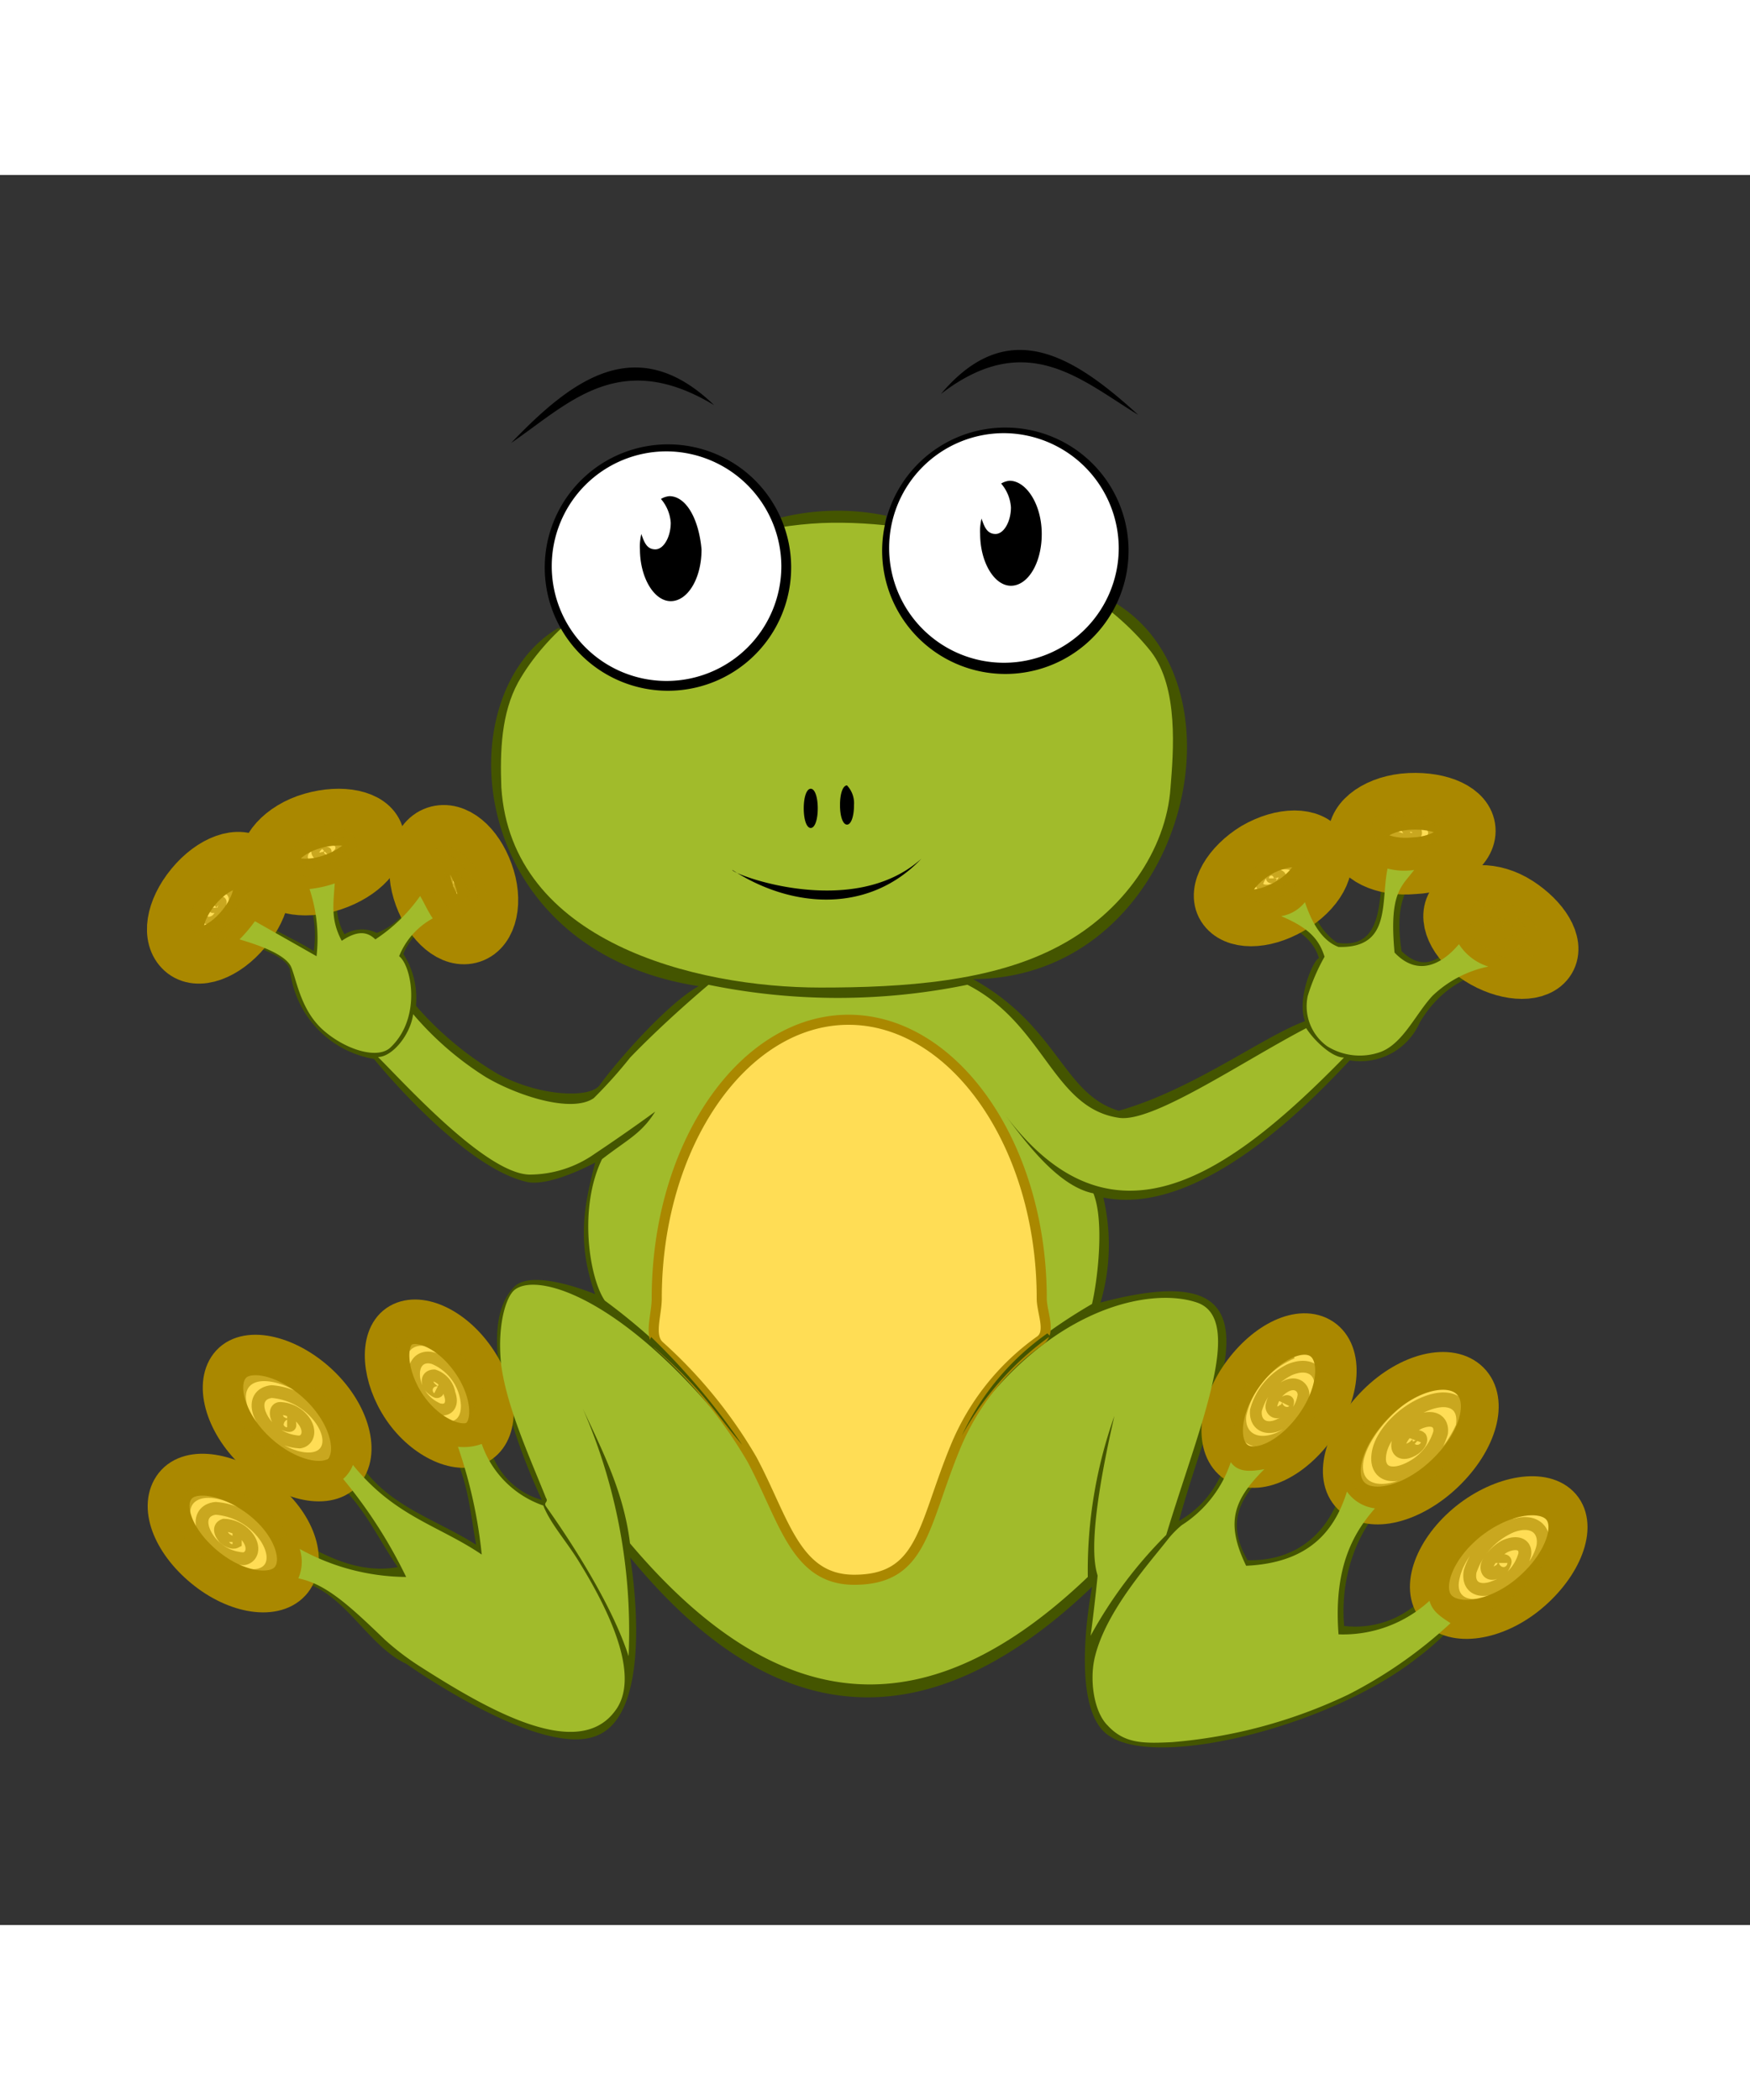 <svg id="th_oa1_frog" width="100%" height="100%" xmlns="http://www.w3.org/2000/svg" version="1.1" xmlns:xlink="http://www.w3.org/1999/xlink" xmlns:svgjs="http://svgjs.com/svgjs" preserveAspectRatio="xMidYMid meet" viewBox="0 0 125 125" style="height:150px" data-keyword="frog" data-coll="oa1"><rect x="0" y="0" width="125" height="125" fill="#333333" stroke="none"/><defs id="layer_0"></defs><path id="layer_1" d="M49.91 57.94c-16.8-2.6-18.1-20.9-10-25.6 5.6 7.8 18.6 2 15.6-7.8a16.93 16.93 0 0 1 7.8-.2c-1.8 10 10.3 14.1 16.3 6.2 10 6 4.9 26.8-10.1 26.9 6.1 3.4 6.4 8.2 10.4 9.4 5.3-1.5 10.3-5.3 13.3-6.4-.6-1.6.6-4.4 1-4.5-.5-1.7-2.2-2.4-3.9-3.1 1.6.1 2.5-1.2 3.3-2.6a4.62 4.62 0 0 0 1.9 4.6c3.3.5 3-3 3.3-5.9 1.2.8 2.5.2 3.9-.4-2 1.9-3.2 2.8-2.6 6.9 2.1 2 3.3-.3 4.7-1.2.5 1.9 1.7 1.8 2.7 2.2-2.3.6-4.5 1.4-6.1 4.1a4.63 4.63 0 0 1-5 2.7c-2.8 3-10.7 11.2-17.6 9.8a14.68 14.68 0 0 1-.2 7.5c13.9-3.7 8.2 6 5.6 15.6a7.16 7.16 0 0 0 3.5-4.9c.5 1.2 1.7 1.1 3.8.2-1.5 1.9-4.6 3.7-2.4 7.5 3.3.1 6-1.8 6.9-5.7.5 1.5 1.9 1.5 3.1 1.6-1.1.7-3.5 4-3.1 8.8a6.74 6.74 0 0 0 6.5-3.1l3.5.7c-1.7 1.4-1.9 2.5-4.8 4.7-6.1 4.8-18.3 7.9-21.9 5.6-3.1-1.8-1.3-10.7-1.3-10.7-11.5 11-22.5 10.7-33-2.1 0 0 1.9 10.9-2.3 12.7-4 1.8-13.7-5.1-13.7-5.1-3-1.4-4.6-5.7-8.3-6a4.84 4.84 0 0 0-1.5-4c2.9 1.6 5.7 3.7 9.2 3.1-1.6-2.3-2.5-4.7-5.1-6.7 1.1.1 1.5-.8 1.6-2.2 1.8 4.3 5.8 5.2 9.1 7.3-.5-2.7-.6-5.4-2.5-8 1.7.9 2.7.6 3.3-.4a5.31 5.31 0 0 0 3.9 5.2s-5.6-11.5-2-15.2c1.3-1.4 5.8.5 5.8.5-1.4-3.9-.7-6.6 0-9.4 0 0-3.1 1.7-4.8 1.4-4.7-1-11-8.8-11-8.8a7.26 7.26 0 0 1-6-6.4c-.4-1.2-3.4-1.9-4.3-2.1a2.29 2.29 0 0 0 1.3-2.4c.2 1.1 3.2 2.2 4.7 3.2a7.9 7.9 0 0 0-1.1-5.3c1.8.9 2.7.1 3.4-1-.5 1.7-1.1 3.4-.1 5.1a2.36 2.36 0 0 1 2.3-.1c1.6-.6 2.7-2.1 3.5-4a2.87 2.87 0 0 0 2 2.7 4.59 4.59 0 0 0-3.6 2.8 5.82 5.82 0 0 1 .9 3.7 23.59 23.59 0 0 0 5.9 4.9c3 1.6 6.5 1.7 7.2.8 1.3-1.8 4.9-5.9 7.1-7.1z" data-color-original="#445500" fill="#445500" class="445500"></path><path id="layer_2" d="M17.41 53.84c-1.4 1.7-3.3 2.4-4.3 1.5s-.7-2.8.7-4.5 3.3-2.4 4.3-1.5.7 2.8-.7 4.5zm6.3-3.3c-2.1.7-4.1.2-4.5-1s1-2.8 3.1-3.4 4.1-.2 4.5 1-1 2.7-3.1 3.4z" data-color-original="#ffdd55" fill="#ffdd55" class="ffdd55" stroke-miterlimit="3" stroke-width="4.05" stroke="#aa8800"></path><path id="layer_3" d="M34.51 49.94c.7 1.9.3 3.8-.9 4.2s-2.6-.8-3.3-2.7-.3-3.8.9-4.2 2.6.76 3.3 2.7z" data-color-original="#ffdd55" fill="#ffdd55" class="ffdd55" stroke-miterlimit="3" stroke-width="4.32" stroke="#aa8800"></path><path id="layer_4" d="M89.71 48.24c1.9-1.1 3.9-1.1 4.6 0s-.3 2.9-2.2 4-3.9 1.1-4.6 0 .4-2.9 2.2-4zm11.29 1.1c-2.2.2-4-.7-4.1-2s1.6-2.5 3.8-2.6 4 .7 4.1 2-1.59 2.5-3.8 2.6z" data-color-original="#ffdd55" fill="#ffdd55" class="ffdd55" stroke-miterlimit="3" stroke-width="4.05" stroke="#aa8800"></path><path id="layer_5" d="M106.11 55.94c-1.8-1-2.7-2.7-2.1-3.7s2.6-1.1 4.3 0 2.7 2.7 2.1 3.7-2.5 1-4.3 0z" data-color-original="#ffdd55" fill="#ffdd55" class="ffdd55" stroke-miterlimit="3" stroke-width="4.32" stroke="#aa8800"></path><path id="layer_6" d="M18.71 94.54c2.3 1.8 3.2 4.4 2.1 5.8s-3.9 1-6.2-.9-3.2-4.4-2.1-5.8 3.9-.9 6.2.9z" data-color-original="#ffdd55" fill="#ffdd55" class="ffdd55" stroke-miterlimit="3" stroke-width="2.99" stroke="#aa8800"></path><path id="layer_7" d="M18.21 91.14c-2.2-2.1-2.9-4.9-1.7-6.2s4.1-.6 6.3 1.5 2.9 4.9 1.7 6.2-4.1.6-6.3-1.5z" data-color-original="#ffdd55" fill="#ffdd55" class="ffdd55" stroke-miterlimit="3" stroke-width="2.89" stroke="#aa8800"></path><path id="layer_8" d="M33.81 84.64c1.6 2.3 1.7 4.9.4 5.8s-3.8-.2-5.3-2.4-1.7-4.9-.4-5.8 3.7.1 5.3 2.4z" data-color-original="#ffdd55" fill="#ffdd55" class="ffdd55" stroke-miterlimit="3" stroke-width="3.18" stroke="#aa8800"></path><path id="layer_9" d="M104.91 96.14c-2.5 2-3.5 4.8-2.3 6.2s4.2 1 6.6-1 3.5-4.8 2.3-6.2-4.2-.9-6.6 1z" data-color-original="#ffdd55" fill="#ffdd55" class="ffdd55" stroke-miterlimit="3" stroke-width="2.79" stroke="#aa8800"></path><path id="layer_10" d="M103.21 92.74c2.4-2.3 3.2-5.2 1.8-6.6s-4.4-.7-6.7 1.6-3.2 5.2-1.8 6.6 4.4.6 6.7-1.6z" data-color-original="#ffdd55" fill="#ffdd55" class="ffdd55" stroke-miterlimit="3" stroke-width="2.7" stroke="#aa8800"></path><path id="layer_11" d="M88.71 85.74c-1.7 2.4-1.9 5.2-.4 6.2s4-.2 5.7-2.6 1.9-5.2.4-6.2-4 .2-5.7 2.6z" data-color-original="#ffdd55" fill="#ffdd55" class="ffdd55" stroke-miterlimit="3" stroke-width="2.96" stroke="#aa8800"></path><path id="layer_12" d="M59.41 24.84c-7.7.1-18.4 4.3-22.4 11.4-1.2 2.2-1.3 4.9-1.2 7.5.7 11 13.8 14.3 22.8 14.3 5.9 0 12.3-.4 17.1-3 4.5-2.4 7.6-6.8 7.9-11.3.2-2.5.6-7.1-1.4-9.7-5.1-6.4-15-9.3-22.8-9.2z" data-color-original="#a1bb2b" fill="#a1bb2b" class="a1bb2b"></path><path id="layer_13" d="M50.61 57.84s-3 2.5-5.6 5.2a32.7 32.7 0 0 1-2.6 2.9c-1.6 1.1-5.5-.2-7.7-1.5a22.46 22.46 0 0 1-5.2-4.5C29.31 61.44 28 63 27 63c2 2 7.7 8.3 10.8 8.4a8.13 8.13 0 0 0 4.7-1.5c2.4-1.6 4.3-3 4.3-3-1 1.6-2 2-3.8 3.4-1.7 3.5-.9 8.5.2 10.1 4.9 3.6 8.9 8.2 10.5 11.3-8.3-11.2-15.1-13.4-16.9-12.1-.7.5-1.3 2.7-1 5.4.4 3 2 6.5 3.2 9.5.2.3-.2.3 0 .6 2.2 3.1 4.8 7.3 5.9 10.7A39.8 39.8 0 0 0 41 86.74c1.7 3.8 3.5 6.9 4 11 10.9 12.9 21.5 13.1 32.7 2.4a33 33 0 0 1 1.9-11.5c-2 8.7-1.4 10.7-1.2 11.4 0 .1-.3 2.9-.5 4.3a31.56 31.56 0 0 1 5.4-7.2c2.3-7.6 5.7-15.4 2.2-16.6s-11.4.5-17.4 10.3c1.4-3.4 3.9-6.7 9.9-10.2.4-1.7.9-5.9.1-7.9-2.5-.5-4.8-3.6-6.3-5.6 7.6 10.1 15.8 4.5 24.2-4.1-.9 0-2.2-1.3-2.7-2.1-4.6 2.4-11 6.8-13.4 6.4-4.7-.7-5.3-6.7-10.8-9.5a46 46 0 0 1-18.5 0z" data-color-original="#a1bb2b" fill="#a1bb2b" class="a1bb2b"></path><path id="layer_14" d="M74.41 80.24c0 1 .7 2.4-.1 3a17.5 17.5 0 0 0-6.1 7.7c-2.3 5.6-2.3 9.4-7.2 9.4-4.2 0-5-4.3-7.3-8.6a33.6 33.6 0 0 0-6.6-8.1c-.8-.7-.2-2.2-.2-3.4 0-11 6.2-19.9 13.7-19.9s13.8 8.9 13.8 19.9z" data-color-original="#ffdd55" fill="#ffdd55" class="ffdd55" stroke-miterlimit="3" stroke-width=".72" stroke="#aa8800"></path><path id="layer_15" d="M22.11 51a11.28 11.28 0 0 1 .5 4.8l-4.4-2.5a10.9 10.9 0 0 1-1.1 1.3c1 .3 3.3 1 3.7 2s.7 3.1 2.3 4.5 3.9 2.1 4.8 1.2c2.2-2.1 1.5-5.8.6-6.5a5.34 5.34 0 0 1 2.4-2.7c-.4-.6-.6-1.1-.9-1.6a11.87 11.87 0 0 1-3.2 3.1c-.7-.7-1.5-.5-2.4.1-.8-1.5-.6-2.6-.5-4.1a8 8 0 0 1-1.8.4zm65.8 40.94a8.47 8.47 0 0 1-3.5 4.5 7 7 0 0 0-.9.9c-1.4 1.8-4.5 5.2-5.3 8.5-.4 1.6-.1 3.9.9 4.9 1.2 1.3 2.5 1.3 4.6 1.2a36 36 0 0 0 12.6-3.4 32.37 32.37 0 0 0 7.3-5.1c-.6-.4-1.3-.8-1.5-1.6a9.12 9.12 0 0 1-6.5 2.4c-.4-5.1 1.3-7.5 2.6-9a2.88 2.88 0 0 1-2-1.2c-.9 2.9-2.8 5.1-7.2 5.3-1.5-3.1-.9-4.7 1.3-6.9-1.1.2-1.9.2-2.4-.5zm-53.5-1.3a7.1 7.1 0 0 0 4.4 4.4c.5 1.3 1.7 2.6 2.6 4.1 2.4 3.9 4.3 8.3 2.5 10.6-2.7 3.6-9.2-.2-13.9-3.2a18.8 18.8 0 0 1-2.5-1.9c-2.5-2.4-4.2-4-6.2-4.4a3 3 0 0 0 .1-2.1 15.9 15.9 0 0 0 7.6 2 34.38 34.38 0 0 0-4.5-7 2.61 2.61 0 0 0 .7-1c3 3.7 6.1 4.3 9.2 6.4a34.23 34.23 0 0 0-1.7-7.7 3.8 3.8 0 0 0 1.7-.2zm60.2-34.8c-.4-1.3-1.2-2.1-3.1-2.9a2.75 2.75 0 0 0 1.7-1c.7 2.1 1.6 2.9 2.4 3.2 3.8.1 3-3.2 3.5-5.6a4.8 4.8 0 0 0 1.9.1c-.9 1.2-1.8 1.6-1.4 5.9 1.8 1.9 3.6.6 4.6-.6a3.85 3.85 0 0 0 2.1 1.6 8.14 8.14 0 0 0-4 2.1c-1.2 1.3-2.1 3.4-3.7 4a4.4 4.4 0 0 1-3.8-.4 3.52 3.52 0 0 1-1.4-3.6 13.9 13.9 0 0 1 1.2-2.8z" data-color-original="#a1bb2b" fill="#a1bb2b" class="a1bb2b"></path><path id="layer_16" d="M74.81 82.74a18.41 18.41 0 0 0-6.1 7.3 21.41 21.41 0 0 1 6.3-7.1z" data-color-original="#445500" fill="#445500" class="445500"></path><path id="layer_17" d="M15.41 52.34c0 .1-.1.1-.2.1s0-.3.2-.5.5-.2.5 0-.2.8-.5 1.1-.8.3-.9-.1a1.93 1.93 0 0 1 .8-1.6c.6-.5 1.2-.3 1.3.3a2.65 2.65 0 0 1-1.1 2.2c-.8.6-1.5.4-1.6-.4a3.47 3.47 0 0 1 1.5-2.8c1-.7 1.9-.5 2 .5a4.32 4.32 0 0 1-1.8 3.4m7.6-6.2c.1-.1.2-.1.2 0a.45.45 0 0 1-.4.3.35.35 0 0 1-.5-.3 1.32 1.32 0 0 1 1-.7c.6-.1.8.2.7.6a2.5 2.5 0 0 1-1.5 1c-.8.1-1.2-.3-.9-.9a3.8 3.8 0 0 1 2.1-1.3c1-.1 1.5.4 1.2 1.1a3.69 3.69 0 0 1-2.7 1.7c-1.2.1-1.9-.6-1.4-1.4a4.41 4.41 0 0 1 3.3-2m8.1 4.4c.1 0 .1.2 0 .2a.45.45 0 0 1-.3-.4c-.1-.3 0-.5.3-.5a1.32 1.32 0 0 1 .7.9c.1.5-.2.8-.5.7a1.82 1.82 0 0 1-1.1-1.5c-.1-.8.3-1.2.8-1a2.88 2.88 0 0 1 1.5 2c.2 1-.4 1.5-1.1 1.2a3.42 3.42 0 0 1-1.8-2.6c-.2-1.2.5-1.9 1.4-1.5a4.52 4.52 0 0 1 2.2 3.1m56.4-1.2c0 .1-.2.1-.2 0a.45.45 0 0 1 .4-.3c.3-.1.5 0 .5.3a1.32 1.32 0 0 1-.9.7c-.5.1-.9-.1-.7-.5a1.82 1.82 0 0 1 1.5-1.1c.8-.1 1.2.2 1 .8a2.88 2.88 0 0 1-2 1.5c-1 .2-1.5-.3-1.3-1.1a3.42 3.42 0 0 1 2.6-1.8c1.2-.2 1.9.4 1.5 1.4a4.51 4.51 0 0 1-3.2 2.2" data-color-original="none" fill="none" class="none" opacity=".63" stroke-miterlimit="3" stroke-width=".55" stroke="#aa8800"></path><path id="layer_18" d="M100.61 46.84c-.1.1-.2-.1-.2-.1s.3-.2.5-.1c.4.1.4.4.3.5a1.43 1.43 0 0 1-1.3.1c-.6-.2-.7-.6-.3-.9a2 2 0 0 1 2-.1c.8.3.9.9.4 1.3a3 3 0 0 1-2.8.1c-1-.4-1.2-1.2-.5-1.8a3.88 3.88 0 0 1 3.5-.1c1.2.6 1.5 1.5.6 2.2a5 5 0 0 1-4.3.1m8.7 5.6c-.1 0-.2-.2-.1-.2s.4 0 .5.2c.3.3.2.5 0 .6a1.41 1.41 0 0 1-1.2-.6c-.4-.5-.3-.9.2-1a2.12 2.12 0 0 1 1.8 1c.5.7.3 1.3-.3 1.4a3.9 3.9 0 0 1-2.4-1.3c-.6-.9-.4-1.7.5-1.8a4 4 0 0 1 3.1 1.7c.8 1.1.4 2.1-.7 2.1a4.78 4.78 0 0 1-3.7-2.1" data-color-original="none" fill="none" class="none" opacity=".63" stroke-miterlimit="3" stroke-width=".61" stroke="#aa8800"></path><path id="layer_19" d="M16.61 97.34c.2 0 .2.2.2.3-.2.1-.6-.1-.8-.3-.4-.5-.3-.8 0-.9a2.23 2.23 0 0 1 1.7.9c.5.7.3 1.4-.3 1.5a3.27 3.27 0 0 1-2.6-1.5c-.7-1.1-.4-2 .6-2.1a4.76 4.76 0 0 1 3.6 2.1c.9 1.4.5 2.6-.8 2.7-1.5.1-3.5-1.2-4.5-2.7-1.1-1.7-.6-3.2 1-3.3 1.8-.1 4.3 1.5 5.4 3.3m.4-8.34c.2 0 .2.2.2.3s-.6-.1-.8-.3c-.3-.5-.2-.9.1-.9a2.23 2.23 0 0 1 1.7.9c.5.7.3 1.4-.3 1.5a3.27 3.27 0 0 1-2.6-1.5c-.7-1.1-.4-2 .6-2.1A4.76 4.76 0 0 1 23 89c.9 1.4.5 2.6-.8 2.7-1.5.1-3.5-1.2-4.5-2.7-1.1-1.7-.6-3.2 1-3.3 1.8-.1 4.3 1.5 5.4 3.3" data-color-original="none" fill="none" class="none" opacity=".63" stroke-miterlimit="3" stroke-width=".91" stroke="#aa8800"></path><path id="layer_20" d="M31.21 86.64c.2.1.1.3 0 .3s-.5-.3-.6-.5c-.2-.5.1-.7.4-.7a1.65 1.65 0 0 1 1.1 1.3c.3.8-.1 1.3-.8 1.1a2.85 2.85 0 0 1-1.7-2.1c-.2-1.2.5-1.8 1.4-1.5a3.84 3.84 0 0 1 2.3 3c.2 1.4-.6 2.2-1.8 1.8a5.22 5.22 0 0 1-2.9-3.8c-.3-1.8.8-2.7 2.3-2.2a6.1 6.1 0 0 1 3.4 4.6m57.4-.2c.1-.2.3-.2.3-.1s-.1.5-.4.6c-.4.3-.8.1-.8-.3a2 2 0 0 1 1-1.4c.7-.4 1.3 0 1.3.6a2.58 2.58 0 0 1-1.7 2.1c-1 .5-1.8 0-1.7-1a4.6 4.6 0 0 1 2.4-2.9c1.4-.6 2.3.1 2.2 1.3-.1 1.4-1.6 3-3 3.6-1.7.7-2.9-.2-2.7-1.7a6.24 6.24 0 0 1 3.7-4.4" data-color-original="none" fill="none" class="none" opacity=".63" stroke-miterlimit="3" stroke-width=".84" stroke="#aa8800"></path><path id="layer_21" d="M101 90.34a.25.25 0 0 1 .4-.1c.1.2-.2.6-.6.8-.6.3-.9.1-.9-.3 0-.6.8-1.4 1.5-1.7 1-.4 1.6 0 1.5.8a4.22 4.22 0 0 1-2.4 2.7c-1.4.6-2.2 0-2-1.2.2-1.4 1.8-3 3.4-3.6 1.8-.7 2.9.1 2.6 1.7a8.41 8.41 0 0 1-4.4 4.3c-2.2.8-3.6-.2-3.2-2.1.5-2.1 2.9-4.6 5.2-5.5" data-color-original="none" fill="none" class="none" opacity=".63" stroke-miterlimit="3" stroke-width="1.05" stroke="#aa8800"></path><path id="layer_22" d="M107.21 99.14c0-.2.3-.2.3-.1s-.2.6-.5.7c-.5.3-.8.1-.8-.3s.7-1.2 1.3-1.5c.9-.4 1.5-.1 1.4.6a3.41 3.41 0 0 1-2.1 2.3c-1.2.5-2 0-1.8-1.1a5.32 5.32 0 0 1 2.9-3.2c1.5-.6 2.5.1 2.3 1.4-.3 1.5-2.1 3.3-3.7 4-1.9.7-3.1-.2-2.7-1.8.4-1.9 2.5-4 4.6-4.8" data-color-original="none" fill="none" class="none" opacity=".63" stroke-miterlimit="3" stroke-width=".92" stroke="#aa8800"></path><path id="layer_23" d="M56.51 27.94a8.8 8.8 0 1 1-8.8-8.7 8.79 8.79 0 0 1 8.8 8.7zm24.1-1.2a8.8 8.8 0 1 1-8.8-8.7 8.79 8.79 0 0 1 8.8 8.7z" fill="#000000" class="000000"></path><path id="layer_24" d="M55.81 27.94a8.2 8.2 0 1 1-8.2-8.2 8.24 8.24 0 0 1 8.2 8.2zm24.1-1.3a8.2 8.2 0 1 1-8.2-8.2 8.24 8.24 0 0 1 8.2 8.2z" data-color-original="#ffffff" fill="#ffffff" class="ffffff"></path><path id="layer_25" d="M72.11 21.84a1.42 1.42 0 0 0-.6.2 2.9 2.9 0 0 1 .7 1.7c0 1-.5 1.9-1.1 1.9s-.8-.5-1-1.1a3.75 3.75 0 0 0-.1 1.1c0 2 1 3.7 2.2 3.7s2.2-1.6 2.2-3.7-1.1-3.8-2.3-3.8zm-35.6-2.7c4.4-4.6 9-8 14.5-2.7-6.8-4.1-10.4-.1-14.5 2.7zm44.8-2c-4.6-4.2-9.3-7.2-14.1-1.5 6.1-4.7 10-1 14.1 1.5zm-33.5 5.8a1.42 1.42 0 0 0-.6.2 2.9 2.9 0 0 1 .7 1.7c0 1-.5 1.9-1.1 1.9s-.8-.5-1-1.1a3.75 3.75 0 0 0-.1 1.1c0 2 1 3.7 2.2 3.7s2.2-1.6 2.2-3.7c-.2-2.2-1.11-3.8-2.3-3.8zm10.6 22.3c0 .8-.2 1.4-.5 1.4s-.5-.6-.5-1.4.2-1.4.5-1.4.5.6.5 1.4zM61 45c0 .8-.2 1.4-.5 1.4s-.5-.6-.5-1.4.2-1.4.5-1.4A1.85 1.85 0 0 1 61 45zm-8.69 4.64c0 .3 8.6 3.6 13.5-.8-3.7 3.9-9.2 3.6-13.5.8z" fill="#000000" class="000000"></path><path id="layer_26" d="M46.51 83a49.25 49.25 0 0 1 6.5 7.7c-2-2.3-2.7-3.9-6.7-7.3z" data-color-original="#445500" fill="#445500" class="445500"></path></svg>